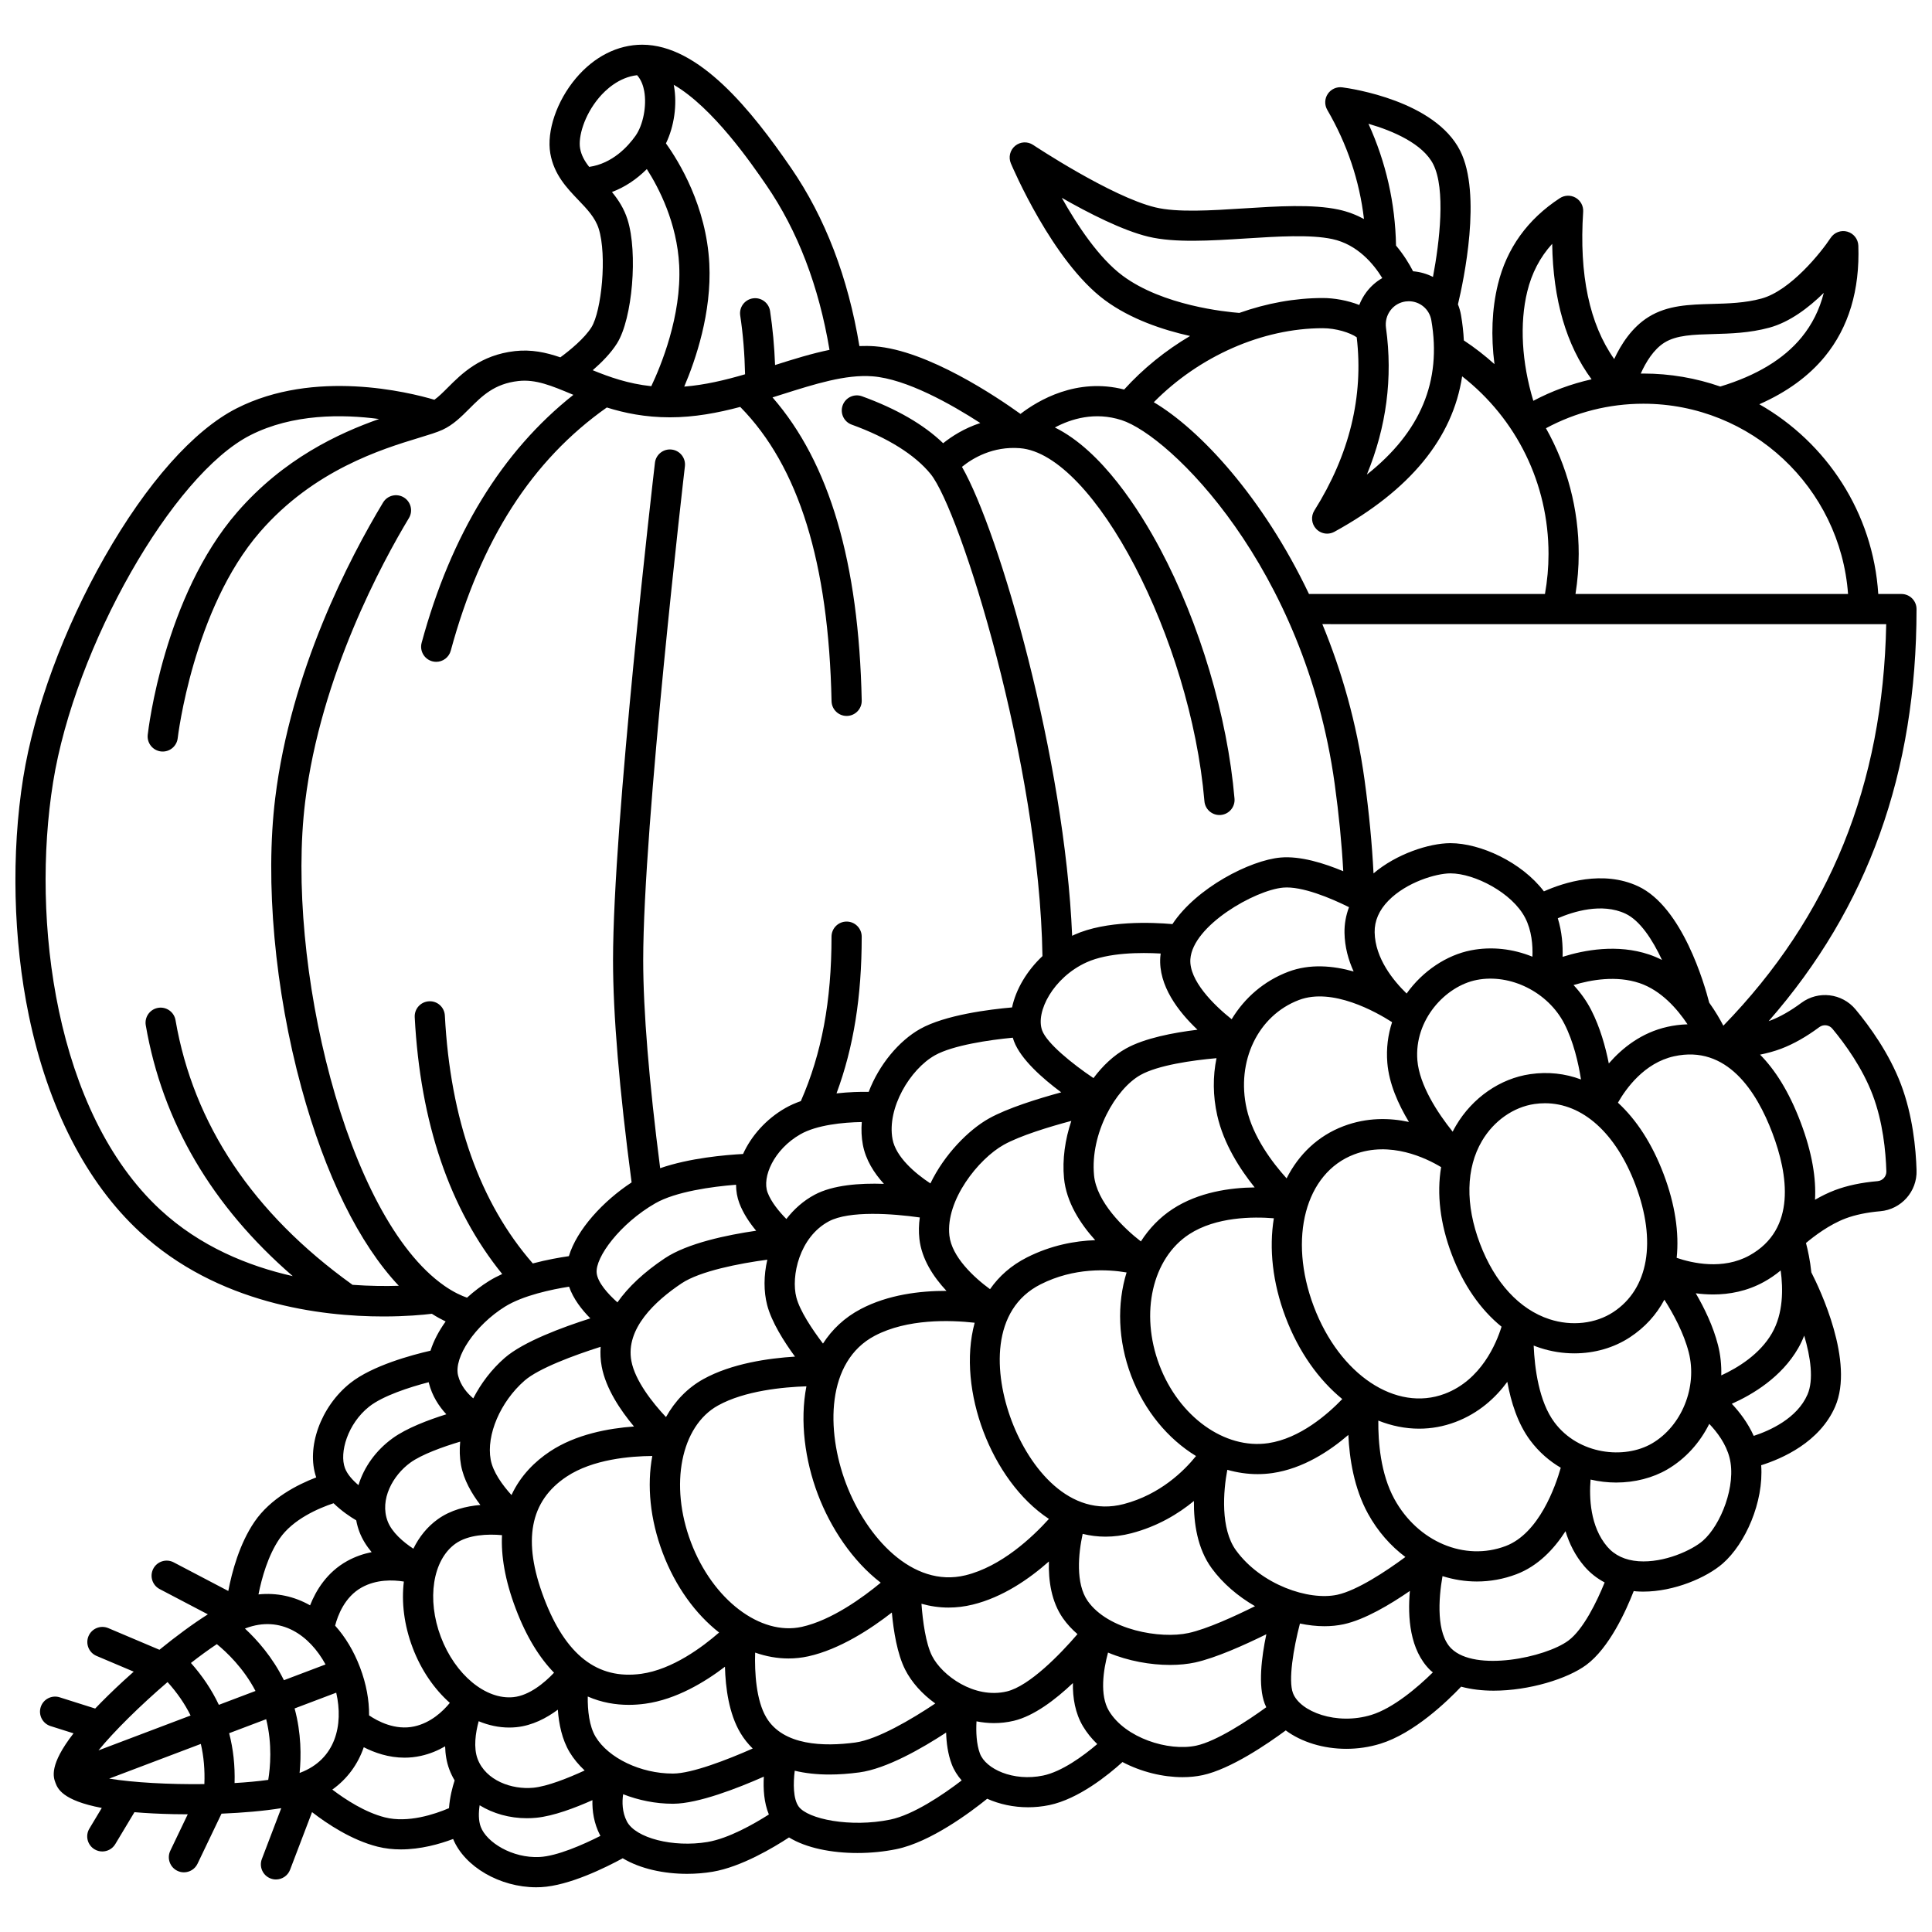 <?xml version="1.0" encoding="UTF-8"?>
<!-- Uploaded to: SVG Repo, www.svgrepo.com, Generator: SVG Repo Mixer Tools -->
<svg width="800px" height="800px" version="1.1" viewBox="144 144 512 512" xmlns="http://www.w3.org/2000/svg">
 <defs>
  <clipPath id="a">
   <path d="m148.09 155h503.81v490h-503.81z"/>
  </clipPath>
 </defs>
 <g clip-path="url(#a)">
  <path d="m635.74 411.5c-3.574-4.297-9.887-5.055-14.371-1.723-2.82 2.094-5.641 3.703-8.148 4.652-0.164 0.062-0.332 0.113-0.5 0.176 26.336-30.086 39.18-65.926 39.18-109.19 0-2.207-1.789-4-4-4h-6.141c-1.371-21.555-13.727-40.156-31.52-50.281 7.289-3.219 13.113-7.453 17.371-12.656 6.297-7.695 9.277-17.582 8.867-29.379-0.062-1.738-1.238-3.238-2.914-3.711-1.676-0.473-3.461 0.199-4.422 1.652-2.477 3.762-10.602 13.984-18.367 16.09-4.34 1.176-8.742 1.297-13.004 1.414-6.086 0.168-11.84 0.324-16.863 3.441-4.438 2.746-7.336 7.305-9.129 11.168-6.551-9.266-9.324-22.348-8.223-39.027 0.102-1.512-0.664-2.949-1.973-3.715-1.309-0.762-2.938-0.723-4.207 0.105-8.566 5.602-14.094 13.297-16.422 22.871-1.582 6.508-1.867 13.703-0.902 21.117-2.523-2.269-5.227-4.379-8.117-6.285-0.109-2.195-0.355-4.43-0.75-6.707-0.172-0.996-0.449-1.949-0.812-2.852 1.527-6.379 6.379-29.254 0.574-40.73-6.676-13.199-28.73-16.453-31.223-16.781-1.516-0.199-3.004 0.48-3.852 1.746-0.848 1.27-0.895 2.906-0.129 4.227 5.301 9.121 8.551 18.82 9.723 28.918-2.008-1.086-4.25-1.965-6.75-2.5-6.894-1.473-16.16-0.883-25.121-0.312-8.668 0.555-17.633 1.121-23.41-0.27-11.695-2.816-32.188-16.414-32.395-16.551-1.469-0.98-3.406-0.879-4.766 0.246s-1.824 3.008-1.137 4.633c0.445 1.055 11.035 25.938 24.84 36.203 6.879 5.113 15.543 7.969 22.656 9.551-6.453 3.809-12.398 8.598-17.473 14.188-12.582-3.234-22.832 2.894-27.473 6.465-6.227-4.477-24.562-16.848-38.609-17.922-1.355-0.102-2.715-0.113-4.078-0.059-3-18.195-9.074-34.047-18.082-47.156-10.461-15.23-24.402-32.707-39.473-32.707-6.508 0-12.758 3.164-17.59 8.91-5.07 6.023-7.789 14.027-6.766 19.914 0.973 5.594 4.406 9.176 7.434 12.336 2.297 2.394 4.465 4.656 5.391 7.598 2.234 7.094 0.742 21.844-1.918 26.113-1.824 2.93-5.734 6.141-8.25 7.981-3.816-1.316-7.695-2.141-12.023-1.656-9.164 1.027-14.148 6.016-17.789 9.656-1.285 1.289-2.445 2.441-3.566 3.238-6.844-2.023-31.789-8.184-52.387 2.266-11.41 5.789-23.859 19.816-35.055 39.5-10.758 18.91-18.598 40.184-21.516 58.363-3.215 20.031-2.676 43.016 1.484 63.062 5.062 24.402 15.227 44.23 29.391 57.34 20.641 19.098 48.055 22.406 64.582 22.406 5.992 0 10.543-0.434 12.832-0.711 1.305 0.832 2.527 1.5 3.652 2.039-1.777 2.473-3.176 5.098-4.012 7.742-4.922 1.125-15.418 3.941-21.254 8.574-7.859 6.238-11.758 17.137-9.031 25.008-5.043 1.93-12.129 5.562-16.363 11.762-3.969 5.816-5.969 13.25-6.938 18.336l-14.477-7.59c-1.953-1.023-4.375-0.27-5.398 1.684-1.023 1.957-0.27 4.375 1.684 5.398l12.777 6.699c-3.981 2.512-8.457 5.828-12.836 9.387l-13.551-5.738c-2.035-0.863-4.383 0.09-5.242 2.125s0.09 4.379 2.125 5.242l9.852 4.172c-0.941 0.836-1.867 1.668-2.758 2.488-2.914 2.688-5.367 5.102-7.453 7.289l-9.418-2.981c-2.106-0.664-4.352 0.5-5.019 2.606-0.664 2.106 0.5 4.352 2.606 5.019l6.094 1.926c-6.543 8.43-5.344 11.637-4.785 13.113 0.559 1.477 1.785 4.672 12.27 6.656l-3.289 5.481c-1.137 1.895-0.523 4.348 1.371 5.484 0.645 0.387 1.355 0.57 2.055 0.57 1.359 0 2.684-0.691 3.434-1.941l5.086-8.469c3.008 0.258 6.445 0.441 10.41 0.523 1.207 0.027 2.457 0.035 3.715 0.039l-4.621 9.648c-0.953 1.992-0.113 4.379 1.879 5.332 0.559 0.27 1.145 0.395 1.723 0.395 1.492 0 2.922-0.836 3.609-2.273l6.356-13.273c5.633-0.234 11.188-0.703 15.832-1.457l-5.137 13.473c-0.785 2.062 0.246 4.375 2.312 5.16 0.469 0.18 0.949 0.266 1.426 0.266 1.609 0 3.129-0.98 3.738-2.574l5.824-15.273c4.094 3.168 10.516 7.418 17.34 9.145 2.055 0.52 4.144 0.734 6.199 0.734 5.227 0 10.219-1.398 13.848-2.762 3.027 7.371 12.43 12.797 22.012 12.797 0.438 0 0.879-0.012 1.32-0.035 7.449-0.391 17.184-5.238 21.617-7.652 4.672 2.809 10.938 4.125 17.043 4.125 2.312 0 4.598-0.188 6.766-0.551 7.559-1.27 16.129-6.391 20.254-9.094 4.578 2.809 11.312 4.125 18.133 4.125 3.519 0 7.059-0.352 10.336-1.023 9.051-1.867 19.629-9.781 24.051-13.355 3.227 1.445 6.961 2.258 10.832 2.258 1.852 0 3.738-0.184 5.606-0.57 7.762-1.609 15.629-7.984 19.414-11.414 5.004 2.633 10.727 4.008 15.914 4.008 1.867 0 3.66-0.176 5.324-0.535 7.441-1.602 17.27-8.336 22.031-11.855 4.18 3.098 9.969 4.879 16.047 4.879 2.988 0 6.051-0.43 9.023-1.348 8.906-2.742 17.715-11.234 21.406-15.125 2.688 0.723 5.613 1.062 8.617 1.062 9.469 0 19.582-3.164 24.52-6.801 6.109-4.5 10.562-14.363 12.602-19.598 0.234 0.023 0.457 0.062 0.691 0.082 0.617 0.047 1.238 0.066 1.859 0.066 8.156 0 16.754-3.695 21.059-7.465 5.957-5.215 10.887-16.25 10.168-26.027 5.504-1.73 15.492-6.066 19.605-15.531 5.152-11.859-4.039-31.137-6.309-35.574-0.328-3.188-0.93-5.918-1.422-7.789 2.203-1.852 6.199-4.883 10.492-6.508 2.512-0.949 5.688-1.613 9.184-1.91 5.566-0.477 9.797-5.223 9.629-10.809-0.176-5.891-1.035-14.633-4.137-22.828-3.117-8.203-8.262-15.324-12.031-19.852zm8.125-102.09c-0.828 42.559-14.98 77.43-43.16 106.41-0.867-1.664-2.109-3.82-3.746-6.106-1.238-4.832-7.117-25.359-18.828-30.836-9.348-4.367-19.707-1.004-24.977 1.344-5.914-7.777-16.859-12.773-24.77-12.773h-0.082c-5.594 0.027-14.211 2.832-20.305 8.004-0.395-7.828-1.188-16.133-2.379-24.785-2.082-15.113-6.094-28.949-11.184-41.266zm-36.25 167.3c-7.039 3.898-15.168 2.035-19.281 0.633 0.695-6.656-0.426-14.191-3.457-22.199-3.031-8.008-7.18-14.395-12.109-18.922 2.156-3.777 7.012-10.555 14.863-12.293 14.02-3.102 21.902 9.332 26.059 20.309 4.164 10.977 6.481 25.523-6.074 32.473zm5.981 20.59c-3.227 5.606-9.031 9.164-13.441 11.191 0.07-2.684-0.191-5.391-0.871-8.047-1.266-4.965-3.59-9.773-5.887-13.711 1.457 0.195 3.004 0.312 4.609 0.312 4.273 0 8.965-0.844 13.48-3.344 1.398-0.773 2.914-1.766 4.41-3.016 0.676 4.898 0.707 11.387-2.301 16.613zm-360.25 83.336c2.262 5.981 5.742 10.988 9.863 14.645-1.852 2.262-5.031 5.266-9.406 6.234-5.074 1.121-9.734-1.387-11.992-2.922 0.039-4.019-0.734-8.309-2.391-12.688s-3.918-8.102-6.609-11.09c0.68-2.644 2.508-7.613 7.051-10.129 3.914-2.168 8.277-2.023 11.164-1.559-0.668 5.469 0.059 11.531 2.32 17.508zm0.199-26.215c-2.656-1.742-5.695-4.32-6.82-7.293-2.172-5.738 1.379-12.141 6.008-15.504 3.004-2.18 8.598-4.191 13.219-5.574-0.199 2.133-0.148 4.219 0.215 6.199 0.715 3.914 2.828 7.566 5.141 10.582-3.754 0.312-7.859 1.32-11.289 3.777-2.762 1.977-4.93 4.66-6.473 7.812zm15.875-39.836c-1.621-1.379-3.344-3.383-4.016-6.035-1.23-4.848 4.566-13.387 12.41-18.27 4.824-3.008 12.48-4.582 17-5.297 1.105 3.219 3.367 6.113 5.633 8.398-7.231 2.297-17.77 6.164-22.723 10.5-3.449 3.012-6.269 6.731-8.305 10.703zm13.57-4.688c3.734-3.266 13.117-6.738 20.184-8.98-0.125 1.73-0.043 3.477 0.285 5.231 1.09 5.852 4.973 11.609 8.555 15.887-6.707 0.48-15.418 2.062-22.273 6.617-3.891 2.586-7.754 6.297-10.191 11.551-2.434-2.68-4.918-6.133-5.516-9.391-1.195-6.535 2.574-15.332 8.957-20.914zm89.676-62.527c0.746 4 2.953 7.484 5.586 10.363-6.422-0.223-13.504 0.297-18.336 2.867-3.035 1.617-5.527 3.863-7.519 6.449-1.922-1.945-4.027-4.5-4.973-7.008-1.543-4.074 1.645-11.418 8.684-15.445 4.344-2.484 11.344-3.164 16.273-3.246-0.164 2.019-0.086 4.039 0.285 6.019zm88.676-30.48c-6.301 0.758-14.012 2.215-18.984 5-3.199 1.789-6.113 4.516-8.574 7.816-5.68-3.816-12.312-9.215-13.586-12.582-1.871-4.941 2.957-14.121 11.766-18.102 5.766-2.609 14.352-2.629 19.629-2.328-0.043 0.312-0.086 0.625-0.105 0.941-0.531 7.57 4.797 14.473 9.855 19.254zm41.383-15.438c-5.465-1.543-11.602-2.09-17.312 0.07-6.449 2.441-11.594 6.922-15.012 12.586-4.805-3.82-11.328-10.312-10.941-15.918 0.617-8.895 17.086-18.297 24.602-18.965 4.91-0.434 12.586 2.762 17.438 5.188-0.816 2.172-1.234 4.449-1.195 6.793 0.066 3.738 1.02 7.18 2.422 10.246zm67.625 24.379c-0.887-4.473-2.328-9.613-4.668-14.176-1.25-2.438-2.848-4.641-4.676-6.606 4.644-1.402 11.352-2.582 17.484-0.516 5.715 1.926 9.988 6.812 12.723 10.922-1.949 0.055-3.742 0.312-5.301 0.66-6.934 1.539-12.035 5.644-15.562 9.715zm7.051 32.145c5.676 14.996 3.484 27.605-5.859 33.738-4.715 3.094-11.039 3.805-16.906 1.895-7.977-2.594-14.523-9.707-18.434-20.039-3.91-10.328-3.715-19.996 0.543-27.223 3.137-5.316 8.344-8.973 13.93-9.777 0.93-0.133 1.852-0.199 2.766-0.199 9.941 0.004 18.766 7.871 23.961 21.605zm3.641-61.016c-8.402-2.832-17.152-1.211-22.938 0.609 0.094-3.004-0.156-6.625-1.273-10.219 4.113-1.773 11.66-4.148 17.918-1.227 3.871 1.809 7.18 6.898 9.699 12.281-1.086-0.555-2.215-1.043-3.406-1.445zm-22.473 18.352c2.414 4.703 3.715 10.348 4.41 14.758-4.215-1.586-8.742-2.09-13.449-1.41-7.965 1.148-15.316 6.242-19.676 13.629-0.312 0.527-0.602 1.07-0.883 1.617-4.008-4.981-8.816-12.363-9.352-18.906-0.875-10.715 7.414-19.664 15.703-21.301 8.953-1.762 18.941 3.227 23.246 11.613zm-8.461-17.777c-5.144-2.09-10.824-2.769-16.332-1.68-6.34 1.25-12.719 5.41-17.008 11.438-3.449-3.336-8.352-9.277-8.473-16.223-0.051-3.039 1.176-5.863 3.652-8.391 4.797-4.898 12.617-7.211 16.391-7.227h0.055c6.356 0 16.363 5.137 19.793 11.793 1.734 3.356 2.043 7.246 1.922 10.289zm-37.191 17.348c-1.086 3.316-1.574 6.938-1.262 10.766 0.449 5.504 2.891 10.992 5.731 15.68-5.141-1.109-11.141-1.23-17.344 1.117-6.754 2.555-11.863 7.469-15.082 13.832-3.731-4.129-8.887-10.922-10.578-18.434-2.832-12.598 2.996-24.727 13.859-28.84 8.855-3.356 20.398 3.137 24.676 5.879zm-86.949 41.309c0.602 6.406 4.336 12.117 8.27 16.469-5.367 0.184-11.676 1.332-18.07 4.559-4.207 2.125-7.43 5.016-9.801 8.426-4.312-3.152-10.141-8.578-10.77-14.211-1.043-9.344 7.691-20.309 14.414-24.059 4.336-2.418 12.039-4.758 17.902-6.328-1.664 4.941-2.41 10.199-1.945 15.145zm7.961-0.746c-1.035-11.016 5.672-22.848 12.332-26.574 4.617-2.582 13.672-3.879 20.125-4.445-0.988 4.797-0.977 9.961 0.195 15.172 1.691 7.519 6.016 14.234 9.918 19.078-6.519 0.074-14.863 1.242-21.723 5.715-3.41 2.223-6.234 5.164-8.434 8.598-4.531-3.504-11.75-10.473-12.414-17.543zm-8.695-21.965c-6.211 1.688-14.242 4.188-19.117 6.906-5.426 3.027-11.848 9.535-15.551 17.23-4.031-2.648-9.152-6.992-10.035-11.719-1.539-8.25 4.664-18.543 11.242-22.238 4.75-2.668 14.531-4.082 20.625-4.66 0.094 0.32 0.199 0.641 0.32 0.953 1.801 4.766 7.543 9.832 12.516 13.527zm-37.48 33.16c-0.262 1.883-0.316 3.785-0.105 5.676 0.598 5.352 3.703 10.066 7.176 13.777-7.027-0.016-15.461 1.004-22.695 4.801-4.344 2.281-7.637 5.441-10.031 9.164-2.859-3.762-6.125-8.656-7.055-12.23-1.457-5.59 0.781-15.992 8.629-20.172 5.434-2.883 16.984-2.027 24.082-1.016zm-40.406 11.188c-0.969 4.184-0.98 8.414-0.043 12.02 1.168 4.488 4.441 9.664 7.379 13.668-6.93 0.426-16.781 1.801-24.281 5.957-4.199 2.328-7.531 5.805-9.91 10.066-3.629-3.856-8.211-9.699-9.172-14.863-1.602-8.578 6.34-15.918 13.285-20.562 4.91-3.285 15.336-5.293 22.742-6.285zm-27.191-0.359c-5.488 3.672-9.676 7.59-12.531 11.672-2.555-2.262-5.234-5.281-5.5-7.773-0.441-4.176 6.258-13.164 15.559-18.496 5.363-3.074 14.992-4.414 21.375-4.906 0.012 1.707 0.293 3.363 0.883 4.91 1.02 2.695 2.703 5.188 4.445 7.277-7.562 1.098-18.188 3.273-24.23 7.316zm-25.992 57.844c6.949-4.613 16.883-5.426 22.699-5.461-1.441 7.793-0.613 16.762 2.766 25.695 3.383 8.934 8.703 16.203 14.941 21.086-4.383 3.828-12.363 9.801-20.625 10.941-11.629 1.605-20.074-4.969-25.805-20.109-5.727-15.137-3.758-25.656 6.023-32.152zm32.945 17.406c-5.758-15.207-2.676-30.793 7.172-36.25 7.106-3.941 17.367-4.887 23.426-5.082-1.793 9.219-0.371 19.637 3.023 28.602 3.394 8.969 9.227 17.719 16.672 23.438-4.668 3.867-12.984 9.949-20.914 11.703-10.996 2.426-23.621-7.203-29.379-22.41zm41.098-15.559c-5.352-14.133-5.242-32.422 7.637-39.184 8.598-4.516 19.859-4.172 26.453-3.438-2.441 8.988-1.207 19.516 2.32 28.836 3.531 9.324 9.578 18.035 17.359 23.152-4.441 4.914-12.637 12.617-22.102 14.938-14.125 3.453-26.316-10.172-31.668-24.305zm27.176 32.859c2.082 0 4.223-0.25 6.398-0.785 7.938-1.945 14.93-6.766 20.188-11.43-0.145 5.082 0.648 10.668 3.742 15.074 1.094 1.555 2.394 2.941 3.832 4.18-4.598 5.375-12.785 13.77-18.715 15.188-8.648 2.066-17.211-4.246-19.82-9.402-1.668-3.293-2.465-9.121-2.812-13.832 2.312 0.652 4.715 1.008 7.188 1.008zm16.719-49.473c-4.738-12.52-5.574-29.508 7.672-36.191 8.918-4.5 17.816-3.988 22.781-3.141-2.566 8.297-2.32 18.023 1.207 27.348 3.531 9.324 9.785 16.781 17.199 21.301-3.164 3.926-9.492 10.195-19.148 12.723-14.34 3.758-24.973-9.52-29.711-22.039zm18.816 29.945c1.949 0.477 3.965 0.738 6.047 0.738 2.223 0 4.519-0.289 6.875-0.906 6.93-1.816 12.414-5.133 16.559-8.547-0.066 5.867 0.914 12.617 4.707 17.816 2.926 4.012 6.969 7.457 11.484 10.062-5.434 2.703-12.754 6.051-17.605 7.109-7.519 1.645-21.328-0.793-26.73-8.484-3.258-4.637-2.481-12.574-1.336-17.789zm20.32-44.762c-5.188-13.703-1.863-28.27 7.902-34.641 7.137-4.652 16.957-4.68 22.441-4.234-1.297 7.965-0.367 17.035 3.106 26.211 3.473 9.176 8.781 16.594 15.027 21.699-3.812 3.965-11.188 10.445-19.617 11.684-11.535 1.711-23.672-7.016-28.859-20.719zm40.934-15.492c-6.844-18.082-2.242-35.414 10.703-40.312 9.566-3.621 19.023 0.953 23.035 3.375-1.188 7.09-0.266 14.988 2.809 23.105 3.074 8.121 7.617 14.652 13.203 19.18-1.383 4.461-5.402 14.129-15.039 17.777-12.949 4.894-27.867-5.043-34.711-23.125zm17.094 30.234c3.519 1.402 7.164 2.141 10.82 2.141 3.227 0 6.465-0.574 9.629-1.77 6.203-2.348 10.621-6.414 13.738-10.645 0.973 5.391 2.777 11.121 6.086 15.543 2.301 3.078 5.07 5.457 8.078 7.223-1.387 4.883-5.738 17.398-14.598 20.75-10.859 4.109-23.262-1.117-29.484-12.434-3.688-6.719-4.324-15.234-4.269-20.809zm46.68 0.473c-4.133-5.523-5.254-14.383-5.508-20.355 0.57 0.223 1.145 0.438 1.727 0.625 2.969 0.965 6.031 1.438 9.055 1.438 5.281 0 10.434-1.445 14.711-4.254 3.977-2.609 7.035-5.984 9.145-9.969 2.394 3.762 5.156 8.848 6.465 13.988 2.328 9.137-1.855 19.492-9.727 24.094-7.293 4.266-19.43 3.043-25.867-5.566zm29.18-286.17c3.191-1.977 7.68-2.102 12.875-2.246 4.508-0.125 9.617-0.266 14.875-1.691 5.434-1.473 10.477-5.332 14.445-9.223-1.141 4.469-3.098 8.375-5.894 11.793-4.699 5.746-11.941 10.121-21.535 13.027-6.398-2.219-13.258-3.441-20.398-3.441-0.227 0-0.453 0.012-0.68 0.012 1.34-3.019 3.426-6.441 6.312-8.23zm-5.629 16.215c28.66 0 52.199 22.273 54.254 50.418h-72.23c0.551-3.5 0.852-7.051 0.852-10.613 0-11.938-3.062-23.336-8.68-33.309 7.894-4.258 16.738-6.496 25.805-6.496zm-30.762-29.715c1.191-4.902 3.375-9.094 6.609-12.66 0.23 14.816 3.731 26.832 10.441 35.902-5.367 1.203-10.559 3.117-15.441 5.699-3.07-10.125-3.672-20.461-1.609-28.941zm-24.914-33.742c3.316 6.555 1.699 20.508-0.07 29.855-1.617-0.824-3.398-1.344-5.273-1.496-0.922-1.797-2.398-4.289-4.519-6.816-0.203-11.219-2.652-22.035-7.305-32.277 6.566 1.895 14.434 5.328 17.168 10.734zm-12.52 43.371c-0.234-1.688 0.191-3.352 1.203-4.684 0.969-1.281 2.383-2.106 3.977-2.328 0.285-0.039 0.57-0.059 0.852-0.059 2.926 0 5.473 2.078 5.981 5.035 2.789 16.113-2.812 29.59-17.082 40.898 5.199-12.645 6.902-25.66 5.07-38.863zm-69.793-13.84c-6.289-4.676-12.043-13.367-16.125-20.641 7.148 4.082 16.121 8.656 22.938 10.297 6.953 1.676 16.531 1.066 25.793 0.477 8.422-0.535 17.125-1.09 22.945 0.152 6.742 1.441 11.027 6.703 13.258 10.344-1.609 0.922-3.031 2.168-4.184 3.691-0.805 1.062-1.438 2.219-1.914 3.434-3.117-1.215-6.664-1.84-9.664-1.84-7.387 0-14.898 1.383-22.125 3.949-3.598-0.273-20.277-1.945-30.922-9.863zm53.047 13.914c3.492 0 7.215 1.168 8.988 2.406 1.844 15.668-1.918 31.105-11.223 45.906-0.969 1.543-0.773 3.543 0.477 4.871 0.777 0.824 1.836 1.258 2.91 1.258 0.656 0 1.316-0.16 1.922-0.492 20.047-11.008 31.371-24.816 33.852-41.195 14.441 11.293 22.891 28.438 22.891 47.066 0 3.57-0.324 7.125-0.945 10.613h-62.535c-12.234-25.672-28.895-43.57-41.125-50.816 12.027-12.191 28.754-19.617 44.789-19.617zm-80.246 31.797c19.621 1.562 45.199 50.527 48.875 93.559 0.18 2.086 1.926 3.656 3.981 3.656 0.113 0 0.23-0.004 0.348-0.016 2.199-0.188 3.832-2.125 3.644-4.324-1.859-21.758-9.234-46.512-19.727-66.219-5.394-10.129-15.426-26.004-27.879-32.145 4.324-2.301 10.59-4.227 17.66-1.957 12.867 4.137 48.57 38.895 56.496 96.43 1.113 8.066 1.871 15.812 2.269 23.125-5.055-2.117-11.383-4.098-16.617-3.629-8.047 0.715-22.281 8-28.656 17.641-5.352-0.473-17.555-0.996-26.031 2.84-0.184 0.082-0.363 0.176-0.543 0.262-1.934-46.727-19.23-106.89-29.199-124.28 2.793-2.266 8.148-5.516 15.379-4.945zm-91.707-96.02c-0.02-0.098-0.047-0.191-0.062-0.289 10.418 6.051 20.637 20.914 24.551 26.613 8.293 12.066 13.91 26.734 16.734 43.641-4.695 0.957-9.492 2.453-14.426 4.016-0.188-4.938-0.629-9.734-1.324-14.312-0.332-2.184-2.371-3.684-4.555-3.356-2.184 0.332-3.688 2.371-3.356 4.555 0.75 4.938 1.168 10.172 1.285 15.566-5.297 1.547-10.68 2.836-16.121 3.266 3.035-7.117 7.297-19.605 6.648-32.551-0.766-15.27-8.059-27.117-11.496-31.902 2.168-4.465 3.019-10.234 2.121-15.246zm-22.461 21.473c-1.191-1.508-2.09-3.066-2.414-4.93-0.52-2.992 1.059-8.703 5.004-13.398 1.742-2.07 5.266-5.418 10.098-5.973 1.133 1.234 1.664 2.918 1.898 4.238 0.699 3.894-0.293 8.98-2.312 11.828-1.984 2.801-6.102 7.344-12.273 8.234zm7.406 46.715c4.055-6.508 5.523-23.953 2.758-32.742-0.926-2.938-2.457-5.281-4.133-7.312 3.359-1.266 6.481-3.316 9.242-6.082 3.176 4.961 8.008 14.246 8.574 25.496 0.672 13.438-4.926 26.848-7.394 32.043-6.125-0.652-11.082-2.422-15.523-4.234 2.32-2.004 4.82-4.512 6.477-7.168zm-45.832 249.77c-26.082-18.219-42.059-85.742-36.844-128.24 4.109-33.512 20.598-63.734 27.492-75.172 1.141-1.891 0.531-4.348-1.359-5.488-1.895-1.141-4.348-0.531-5.488 1.359-8.895 14.754-24.438 44.547-28.582 78.328-2.719 22.172-0.117 50.887 6.961 76.816 6.32 23.148 15.305 41.316 25.789 52.43-3.406 0.109-7.594 0.086-12.273-0.254-0.027-0.023-0.051-0.051-0.082-0.07-26.309-18.891-42.059-42.465-46.816-70.07-0.375-2.176-2.445-3.633-4.621-3.262-2.176 0.375-3.637 2.441-3.262 4.621 4.41 25.602 17.5 47.906 38.953 66.477-11.832-2.668-24.566-7.852-35.102-17.598-27.871-25.793-34.266-76.793-28.414-113.27 5.769-35.965 31.672-81.535 52.293-91.996 11.219-5.695 24.391-5.574 34.094-4.281-10.793 3.805-25.312 10.551-37.59 24.691-19.383 22.32-23.547 57.5-23.715 58.988-0.246 2.191 1.328 4.172 3.523 4.422 0.152 0.02 0.305 0.023 0.453 0.023 2.008 0 3.734-1.508 3.969-3.547 0.039-0.34 4.074-34.223 21.805-54.641 14.309-16.48 32.414-21.992 42.141-24.953 2.644-0.805 4.734-1.441 6.231-2.129 2.812-1.293 4.981-3.461 7.078-5.559 3.418-3.418 6.644-6.648 13.023-7.363 4.594-0.52 8.832 1.262 14.203 3.508 0.121 0.051 0.25 0.105 0.375 0.156-18.906 14.965-32.43 37.012-40.211 65.707-0.578 2.133 0.684 4.328 2.812 4.906 0.352 0.098 0.703 0.141 1.047 0.141 1.762 0 3.375-1.172 3.856-2.953 7.965-29.367 21.512-50.457 41.355-64.453 4.707 1.477 10.172 2.609 16.727 2.609 6.469 0 12.645-1.168 18.633-2.758 15.504 15.75 23.426 41.273 24.199 77.98 0.047 2.18 1.828 3.914 3.996 3.914h0.086c2.207-0.047 3.961-1.875 3.914-4.082-0.773-36.605-8.52-62.961-23.637-80.332 0.855-0.27 1.711-0.539 2.559-0.809 8.645-2.738 16.809-5.328 23.934-4.781 8.992 0.688 20.844 7.383 28.57 12.379-4.285 1.395-7.621 3.57-9.848 5.352-5.125-4.938-12.332-9.113-21.504-12.441-2.074-0.754-4.367 0.32-5.121 2.394-0.754 2.078 0.316 4.371 2.394 5.121 9.535 3.461 16.766 7.988 20.918 13.094 7.84 9.648 28.832 76.793 29.633 127.75-4.156 3.918-7.035 8.793-8.059 13.602-5.898 0.516-17.727 1.977-24.363 5.703-5.609 3.152-10.895 9.48-13.625 16.668-2.16-0.027-5.207 0.035-8.531 0.41 4.531-12.219 6.676-25.605 6.676-41.535 0-2.207-1.789-4-4-4-2.207 0-4 1.789-4 4 0 17.098-2.594 30.984-8.129 43.578-1.445 0.508-2.836 1.113-4.109 1.844-5.125 2.93-9.043 7.398-11.207 12.172-4.602 0.242-14.199 1.062-21.965 3.766-2.945-22.844-4.496-41.82-4.496-55.105 0-35.855 10.941-129.96 11.051-130.91 0.258-2.191-1.312-4.18-3.508-4.434-2.18-0.258-4.18 1.312-4.434 3.508-0.453 3.883-11.105 95.52-11.105 131.84 0 14.355 1.66 34.16 4.922 58.867-7.531 4.93-14.508 12.508-16.625 19.543-2.356 0.34-5.844 0.945-9.559 1.93-14.012-16.059-21.863-38.137-23.305-65.684-0.113-2.207-1.984-3.922-4.203-3.785-2.207 0.113-3.898 1.996-3.785 4.203 1.469 28.02 9.27 50.887 23.188 68.07-1.238 0.562-2.426 1.18-3.516 1.859-2.004 1.246-3.969 2.738-5.812 4.406-1.395-0.477-3.519-1.41-6.047-3.176zm-19.891 32.062c3.613-2.867 10.688-5.156 15.785-6.477 0.016 0.074 0.027 0.148 0.047 0.223 0.875 3.453 2.684 6.188 4.629 8.277-4.769 1.492-10.547 3.672-14.246 6.359-4.492 3.258-7.598 7.695-9.039 12.418-1.531-1.285-2.953-2.844-3.578-4.496-1.547-4.086 0.703-11.785 6.402-16.305zm-23.762 35.016c3.547-5.195 10.391-8.102 14.336-9.418 2.106 2.055 4.398 3.59 6.004 4.531 0.191 1.035 0.469 2.059 0.848 3.055 0.758 2.008 1.914 3.793 3.238 5.375-2.133 0.426-4.336 1.164-6.492 2.356-5.387 2.984-8.285 7.828-9.824 11.738-4.172-2.363-8.848-3.398-13.676-2.891 0.855-4.309 2.512-10.273 5.566-14.746zm-47.965 56.078c4.125-5.055 11.098-11.93 18.305-18.105 2.523 2.797 4.562 5.742 6.106 8.863zm28.062 8.934c-9.34 0.121-18.898-0.414-25.227-1.453l24.289-9.195c0.785 3.363 1.09 6.91 0.938 10.648zm3.836-21.004c-1.855-3.93-4.324-7.633-7.402-11.098 2.379-1.855 4.699-3.543 6.867-4.988 2.535 2.059 7.043 6.289 10.246 12.41zm13.086 19.887c-2.715 0.375-5.731 0.652-8.918 0.84 0.133-4.613-0.348-9.02-1.441-13.211l9.816-3.715c1.656 6.695 1.074 12.855 0.543 16.086zm4.156-26.414c-3.023-6.125-7.117-10.711-10.328-13.688 0.055-0.02 0.109-0.047 0.164-0.066 9.371-3.547 16.992 1.855 21.195 9.578zm4.324 24.516c-0.051 0.02-0.113 0.039-0.168 0.059 0.434-4.356 0.469-10.504-1.324-17.094l11.031-4.176c1.961 8.57-0.168 17.664-9.539 21.211zm39.422 9.395c-3.828 1.629-10.879 3.981-16.98 2.438-5.25-1.328-10.438-4.703-13.938-7.363 3.953-2.82 6.777-6.691 8.336-11.227 2.816 1.441 6.551 2.769 10.801 2.769 1.395 0 2.844-0.145 4.328-0.473 2.406-0.531 4.547-1.438 6.43-2.531 0.055 2.062 0.371 4.164 1.133 6.172 0.379 1 0.844 1.953 1.387 2.859-0.578 1.758-1.281 4.426-1.496 7.356zm-2.156-45.379c-3.785-10-2.164-20.387 3.852-24.699 3.41-2.441 8.645-2.613 12.352-2.273-0.258 5.41 0.746 11.832 3.633 19.461 2.887 7.629 6.383 13.113 10.16 16.992-2.555 2.715-6.586 6.043-10.754 6.473-7.356 0.766-15.457-5.953-19.242-15.953zm10.027 22.34c2.617 1.082 5.34 1.672 8.07 1.672 0.652 0 1.305-0.031 1.953-0.098 4.191-0.43 7.934-2.391 10.953-4.637 0.266 3.785 1.105 7.922 3.16 11.328 1.039 1.719 2.383 3.32 3.945 4.785-4.379 2.019-9.906 4.219-13.598 4.574-5.695 0.547-12.598-1.898-14.77-7.637-1.121-2.977-0.551-6.922 0.285-9.988zm16.145 35.98c-7.262 0.367-14.047-3.894-15.59-7.977-0.629-1.66-0.598-3.754-0.301-5.731 3.566 2.191 7.902 3.43 12.508 3.43 0.824 0 1.656-0.039 2.492-0.121 4.551-0.438 10.324-2.629 14.887-4.668-0.074 2.856 0.383 6.102 2.012 9.273 0.035 0.066 0.078 0.129 0.113 0.195-4.691 2.383-11.504 5.356-16.121 5.598zm14.844-31.852c-1.711-2.832-2.133-7.062-2.086-10.68 3.688 1.613 7.398 2.211 10.871 2.211 1.523 0 3.004-0.113 4.414-0.312 8.152-1.125 15.73-5.711 21.074-9.789 0.148 5.578 1.051 12.457 4.109 17.566 0.914 1.531 2.008 2.894 3.246 4.109-6.781 2.996-16.109 6.609-21.07 6.633h-0.133c-8.438 0.008-17.012-4.078-20.426-9.738zm29.672 27.871c-9.117 1.527-19.109-1.027-21.398-5.473-1.25-2.434-1.285-5.078-0.984-7.184 4.102 1.605 8.613 2.523 13.141 2.523h0.172c6.582-0.031 17.035-4.113 23.977-7.18-0.188 3.211 0.031 6.883 1.332 10.027-3.863 2.465-10.637 6.344-16.238 7.285zm15.574-32.977c-2.699-4.504-3.137-11.918-2.969-17.211 2.894 1.016 5.863 1.555 8.836 1.555 1.758 0 3.516-0.188 5.254-0.57 8.371-1.852 16.664-7.34 22.137-11.609 0.453 4.945 1.43 10.992 3.523 15.125 1.684 3.324 4.492 6.484 7.988 8.98-6.207 4.16-15.352 9.559-21.203 10.348-8.277 1.113-19.09 0.871-23.566-6.617zm32.859 27.039c-10.555 2.18-21.93-0.121-24.312-3.477-1.453-2.043-1.445-6.082-1.027-9.469 2.773 0.668 5.832 1.008 9.176 1.008 2.496 0 5.144-0.188 7.941-0.562 7.207-0.969 16.609-6.375 23.004-10.559 0.078 2.723 0.465 5.699 1.488 8.395 0.59 1.562 1.5 2.996 2.633 4.289-4.977 3.828-12.875 9.133-18.902 10.375zm40.48-11.668c-7.941 1.645-15.195-1.75-16.734-5.824-0.949-2.504-1.066-5.809-0.914-8.539 1.512 0.293 3.055 0.465 4.617 0.465 1.75 0 3.523-0.195 5.289-0.617 5.324-1.273 10.977-5.57 15.641-9.992-0.066 3.902 0.59 7.973 2.676 11.465 1.035 1.727 2.316 3.293 3.777 4.699-3.738 3.203-9.43 7.324-14.352 8.344zm58.738-19.023c0.117 0.312 0.266 0.613 0.406 0.918-4.945 3.602-13.223 9.031-18.551 10.176-7.371 1.586-18.844-2.019-23.152-9.223-2.473-4.129-1.504-10.781-0.234-15.438 5.348 2.254 11.273 3.277 16.426 3.277 2.43 0 4.688-0.227 6.633-0.648 5.457-1.191 13.129-4.637 18.898-7.484-1.281 6.059-2.227 13.66-0.426 18.422zm-7.602-40.641c-4.184-5.738-3.391-15.734-2.316-21.359 2.625 0.746 5.316 1.145 8.016 1.145 1.332 0 2.668-0.094 3.996-0.289 8.102-1.191 15.129-5.844 20.062-10.102 0.281 6.211 1.492 14.109 5.203 20.863 2.574 4.684 5.992 8.551 9.914 11.488-5.203 3.852-12.852 8.879-18.035 10.004-7.617 1.648-20.223-2.676-26.84-11.75zm35.883 43.586c-9.238 2.844-18.934-0.836-20.805-5.777-1.273-3.363 0.121-11.809 1.852-18.43 2.191 0.457 4.375 0.711 6.484 0.711 1.766 0 3.484-0.172 5.113-0.523 5.57-1.207 12.312-5.223 17.539-8.828-0.625 6.934-0.047 15.637 5.359 20.961 0.227 0.223 0.488 0.414 0.73 0.621-4.074 4.023-10.535 9.496-16.273 11.266zm52.156-19.664c-6.074 4.473-24.641 8.332-30.992 2.078-4.008-3.945-3.41-13.141-2.336-19.184 2.953 0.926 6.012 1.422 9.098 1.422 3.512 0 7.047-0.621 10.48-1.922 5.711-2.164 9.949-6.633 13.02-11.406 0.98 3.227 2.543 6.438 4.973 9.281 1.523 1.785 3.348 3.211 5.398 4.301-2.027 5.023-5.652 12.492-9.641 15.43zm35.684-26.492c-2.844 2.488-10.223 5.93-17.07 5.438-3.527-0.258-6.32-1.559-8.293-3.871-4.543-5.324-4.797-13-4.41-17.773 2.25 0.527 4.531 0.789 6.777 0.789 4.945 0 9.711-1.227 13.555-3.473 4.848-2.832 8.652-7.106 11.121-12.074 2.106 2.199 4.453 5.316 5.379 8.984 1.848 7.281-2.281 17.793-7.059 21.98zm27.707-38.73c-2.754 6.336-9.988 9.555-14.242 10.949-1.543-3.434-3.75-6.316-5.809-8.504 5.539-2.469 13.172-7.047 17.59-14.73 0.625-1.086 1.148-2.207 1.598-3.336 1.676 5.699 2.566 11.703 0.863 15.621zm18.594-56.559c-4.281 0.363-8.098 1.172-11.336 2.398-1.844 0.699-3.613 1.586-5.258 2.535 0.312-5.551-0.699-12.316-3.816-20.539-3.113-8.227-6.832-13.965-10.746-17.918 1.863-0.379 3.777-0.883 5.621-1.582 3.234-1.227 6.629-3.144 10.082-5.711 1.078-0.797 2.598-0.617 3.457 0.418 3.379 4.062 7.973 10.402 10.684 17.562 2.711 7.16 3.465 14.957 3.625 20.238 0.047 1.34-0.973 2.481-2.312 2.598z"/>
 </g>
</svg>